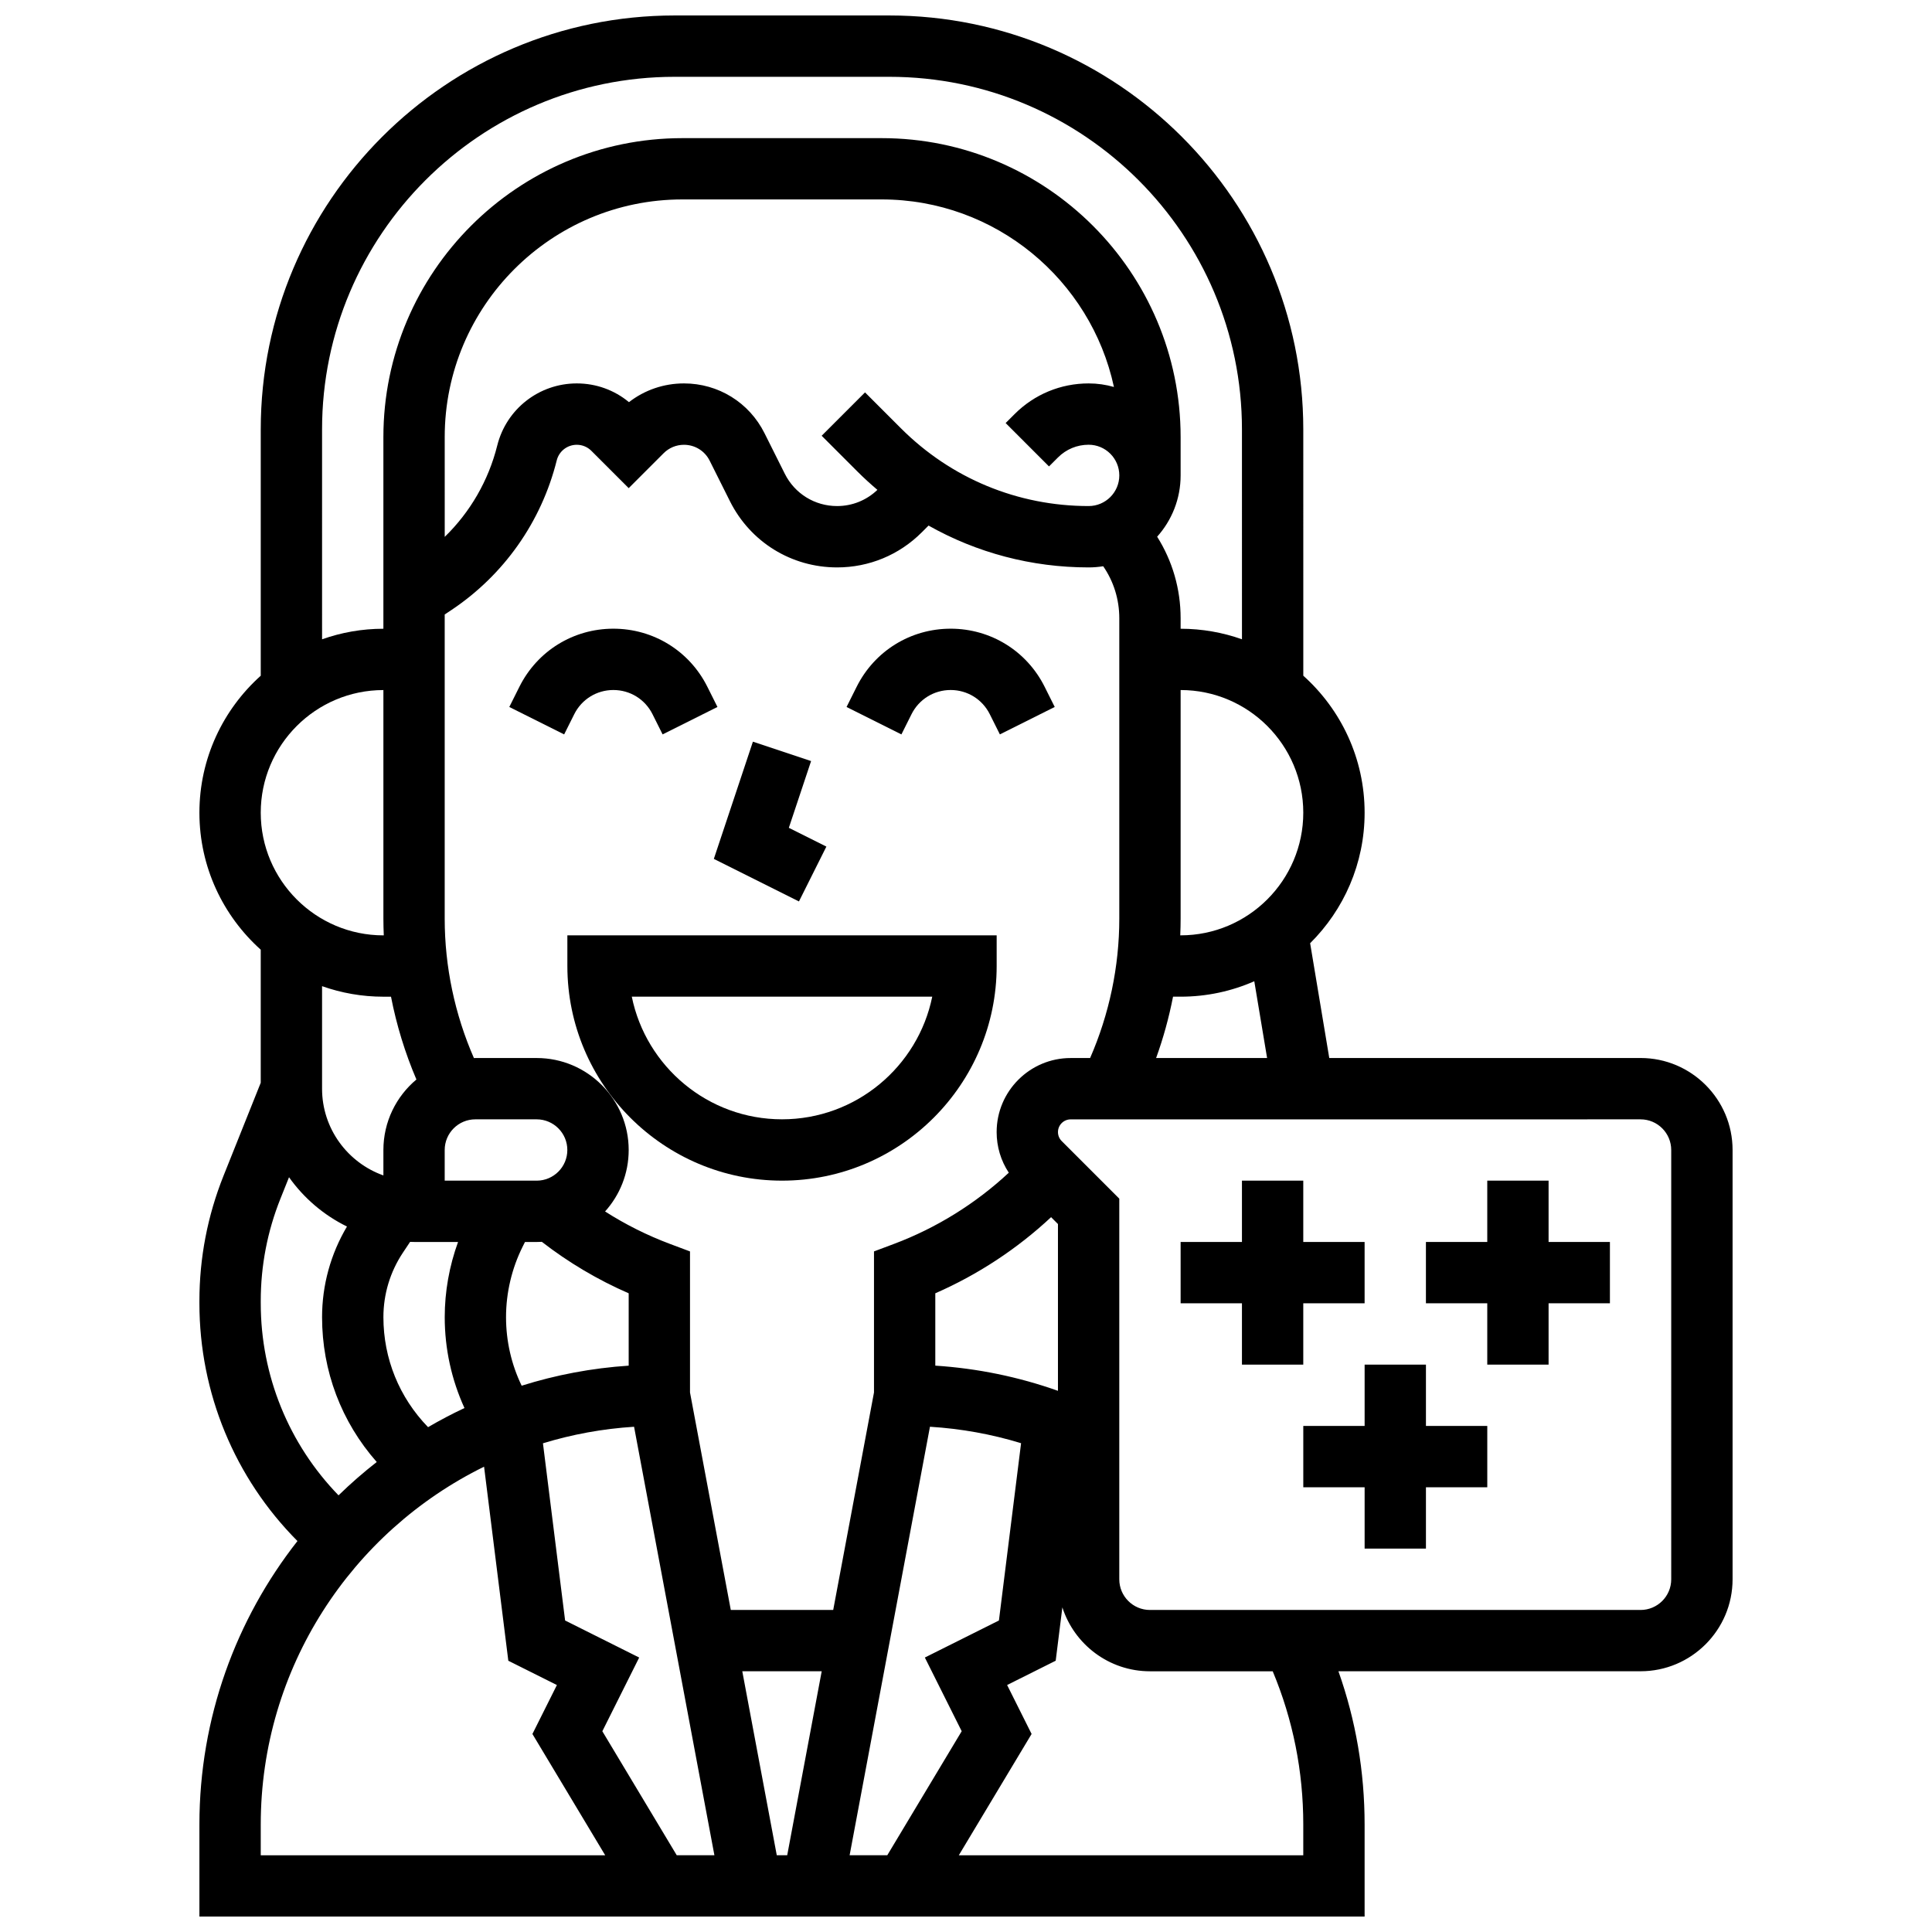 <?xml version="1.0" encoding="UTF-8"?>
<!-- Uploaded to: ICON Repo, www.iconrepo.com, Generator: ICON Repo Mixer Tools -->
<svg width="800px" height="800px" version="1.1" viewBox="144 144 512 512" xmlns="http://www.w3.org/2000/svg">
 <defs>
  <clipPath id="a">
   <path d="m196 148.09h408v503.81h-408z"/>
  </clipPath>
 </defs>
 <path d="m294.36 400c0 31.363 25.516 56.883 56.883 56.883 31.363 0 56.883-25.516 56.883-56.883v-8.125l-113.77-0.004zm96.695 8.125c-3.777 18.523-20.191 32.504-39.812 32.504-19.621 0-36.039-13.98-39.812-32.504z"/>
 <path d="m306.55 326.86c4.422 0 8.395 2.457 10.371 6.41l2.676 5.352 14.535-7.269-2.676-5.352c-4.746-9.492-14.289-15.391-24.906-15.391-10.617 0-20.16 5.898-24.906 15.395l-2.676 5.352 14.535 7.269 2.676-5.352c1.977-3.957 5.949-6.414 10.371-6.414z"/>
 <path d="m395.93 310.61c-10.617 0-20.16 5.898-24.906 15.395l-2.676 5.352 14.535 7.269 2.676-5.352c1.977-3.957 5.953-6.414 10.371-6.414 4.422 0 8.395 2.457 10.371 6.41l2.676 5.352 14.535-7.269-2.676-5.352c-4.742-9.492-14.289-15.391-24.906-15.391z"/>
 <path d="m355.73 382.89 7.269-14.535-9.949-4.973 5.898-17.691-15.418-5.141-10.355 31.066z"/>
 <path d="m554.39 456.88h-16.25v16.254h-16.254v16.25h16.254v16.254h16.25v-16.254h16.254v-16.25h-16.254z"/>
 <path d="m521.89 505.64h-16.25v16.25h-16.254v16.254h16.254v16.25h16.25v-16.25h16.254v-16.254h-16.254z"/>
 <path d="m489.38 505.64v-16.254h16.254v-16.25h-16.254v-16.254h-16.25v16.254h-16.254v16.25h16.254v16.254z"/>
 <g clip-path="url(#a)">
  <path d="m578.77 424.38h-82.5l-5.07-30.414c8.91-8.84 14.438-21.082 14.438-34.594 0-14.406-6.285-27.367-16.25-36.301l-0.004-65.273c0-60.488-49.211-109.7-109.7-109.7h-56.883c-60.488 0-109.7 49.211-109.7 109.7v65.273c-9.965 8.934-16.254 21.895-16.254 36.301s6.285 27.367 16.25 36.301v35.27l-9.859 24.648c-4.238 10.605-6.391 21.773-6.391 33.195v0.602c0 23.781 9.383 46.324 25.984 63.004-16.27 20.719-25.984 46.816-25.984 75.141v24.379h308.79v-24.379c0-14.031-2.336-27.645-6.938-40.629l80.074-0.004c13.441 0 24.379-10.938 24.379-24.379v-113.76c0-13.441-10.938-24.379-24.379-24.379zm-98.977 0h-29.41c1.914-5.289 3.406-10.73 4.484-16.25h2.012c6.941 0 13.539-1.465 19.52-4.09zm-80.934 178.41-19.715 32.863h-9.984l21.289-113.55c8.258 0.512 16.328 1.969 24.148 4.359l-5.871 46.988-19.629 9.812zm-105.1-29.344-5.871-46.957c7.715-2.359 15.801-3.856 24.148-4.383l21.289 113.55h-9.984l-19.715-32.859 9.766-19.531zm-36.316-51.234c-7.633-7.856-11.836-18.18-11.836-29.152 0-6.109 1.793-12.027 5.18-17.109l1.895-2.844c0.352 0.008 0.699 0.027 1.051 0.027h11.656c-2.316 6.371-3.531 13.148-3.531 19.926 0 8.383 1.797 16.559 5.231 24.082-3.297 1.547-6.516 3.242-9.645 5.07zm231.94-162.84c0 17.922-14.582 32.504-32.504 32.504h-0.102c0.062-1.473 0.102-2.945 0.102-4.422v-60.586c17.926 0 32.504 14.582 32.504 32.504zm-67.387-91.766 2.383-2.379c2.172-2.172 5.059-3.367 8.125-3.367 4.481 0 8.125 3.644 8.125 8.125s-3.644 8.125-8.125 8.125c-18.789 0-36.457-7.316-49.742-20.602l-9.52-9.52-11.492 11.492 9.52 9.523c1.691 1.691 3.453 3.285 5.254 4.816-2.894 2.766-6.668 4.293-10.688 4.293-5.906 0-11.215-3.281-13.855-8.562l-5.375-10.746c-4.066-8.141-12.246-13.195-21.344-13.195-5.344 0-10.422 1.746-14.578 4.965-3.887-3.215-8.723-4.965-13.828-4.965-9.988 0-18.656 6.766-21.078 16.457-2.32 9.289-7.16 17.637-13.918 24.211l-0.004-26.449c0-34.727 28.25-62.977 62.977-62.977h52.82c30.172 0 55.441 21.332 61.555 49.703-2.129-0.613-4.379-0.945-6.703-0.945-7.41 0-14.375 2.887-19.617 8.125l-2.379 2.379zm-139.75 243.62c-2.719-5.641-4.141-11.82-4.141-18.16 0-6.465 1.527-12.938 4.418-18.719l0.605-1.207h3.102c0.457 0 0.914-0.016 1.367-0.039 7.082 5.484 14.793 10.059 23.012 13.641v19.172c-9.816 0.648-19.312 2.465-28.363 5.312zm3.984-54.34h-24.379v-8.125c0-4.481 3.644-8.125 8.125-8.125h16.25c4.481 0 8.125 3.644 8.125 8.125 0.004 4.481-3.641 8.125-8.121 8.125zm54.484 130.02h21.047l-9.141 48.754h-2.766zm51.152-80.996v-19.172c11.273-4.926 21.699-11.785 30.684-20.176l1.82 1.82v44.199c-10.461-3.707-21.336-5.945-32.504-6.672zm16.254-61.906c0 3.891 1.129 7.606 3.223 10.777-8.793 8.188-19.195 14.656-30.457 18.879l-5.269 1.977v37.379l-10.809 57.641h-27.141l-10.809-57.637v-37.379l-5.273-1.977c-6.062-2.273-11.824-5.156-17.234-8.613 3.887-4.32 6.258-10.031 6.258-16.285 0-13.441-10.934-24.379-24.379-24.379h-16.25c-0.129 0-0.258 0.008-0.387 0.012-5.074-11.602-7.742-24.254-7.742-36.934v-80.617l1.719-1.145c13.965-9.309 23.898-23.406 27.969-39.688 0.609-2.441 2.793-4.144 5.312-4.144 1.461 0 2.836 0.57 3.871 1.605l9.891 9.887 9.258-9.258c1.438-1.438 3.352-2.231 5.387-2.231 2.902 0 5.516 1.613 6.812 4.211l5.375 10.746c5.41 10.816 16.289 17.539 28.391 17.539 8.48 0 16.449-3.301 22.445-9.297l1.793-1.793c12.809 7.227 27.316 11.09 42.426 11.09 1.316 0 2.606-0.109 3.863-0.309 2.769 4.027 4.262 8.781 4.262 13.773v79.629c0 12.668-2.668 25.332-7.734 36.926h-5.152c-10.816-0.004-19.617 8.797-19.617 19.613zm-178.77-186.2c0-51.527 41.922-93.449 93.449-93.449h56.883c51.527 0 93.449 41.922 93.449 93.449l0.004 55.613c-5.09-1.801-10.559-2.793-16.258-2.793v-2.789c0-7.758-2.172-15.18-6.219-21.602 3.863-4.316 6.219-10.008 6.219-16.242v-10.156c0-43.688-35.543-79.227-79.227-79.227h-52.82c-43.688 0-79.227 35.539-79.227 79.227v50.789c-5.699 0-11.164 0.992-16.25 2.797zm16.254 69.07v60.586c0 1.473 0.043 2.949 0.102 4.422h-0.102c-17.922 0-32.504-14.582-32.504-32.504 0-17.922 14.582-32.504 32.504-32.504zm0 81.262h2.016c1.465 7.527 3.723 14.895 6.734 21.941-5.344 4.473-8.75 11.191-8.75 18.688v6.734c-9.457-3.356-16.254-12.391-16.254-22.984v-27.172c5.09 1.801 10.555 2.793 16.254 2.793zm-32.504 80.656c0-9.348 1.758-18.484 5.231-27.16l2.262-5.652c3.934 5.539 9.211 10.055 15.359 13.062-4.32 7.269-6.602 15.523-6.602 24.027 0 14.277 5.125 27.762 14.488 38.375-3.535 2.762-6.918 5.711-10.125 8.836-13.172-13.578-20.613-31.738-20.613-50.887zm0 138.75c0-41.59 24.16-77.637 59.184-94.855l6.426 51.426 12.875 6.438-6.488 12.973 19.289 32.145h-91.285zm276.28 0v8.125h-91.285l19.289-32.148-6.488-12.973 12.875-6.438 1.766-14.137c3.152 9.812 12.367 16.938 23.215 16.938h32.531c5.371 12.855 8.098 26.5 8.098 40.633zm97.512-65.008c0 4.481-3.644 8.125-8.125 8.125h-130.02c-4.481 0-8.125-3.644-8.125-8.125v-100.88l-15.266-15.266c-0.637-0.637-0.984-1.48-0.984-2.379 0-1.855 1.508-3.363 3.363-3.363l151.03-0.008c4.481 0 8.125 3.644 8.125 8.125z"/>
 </g>
</svg>